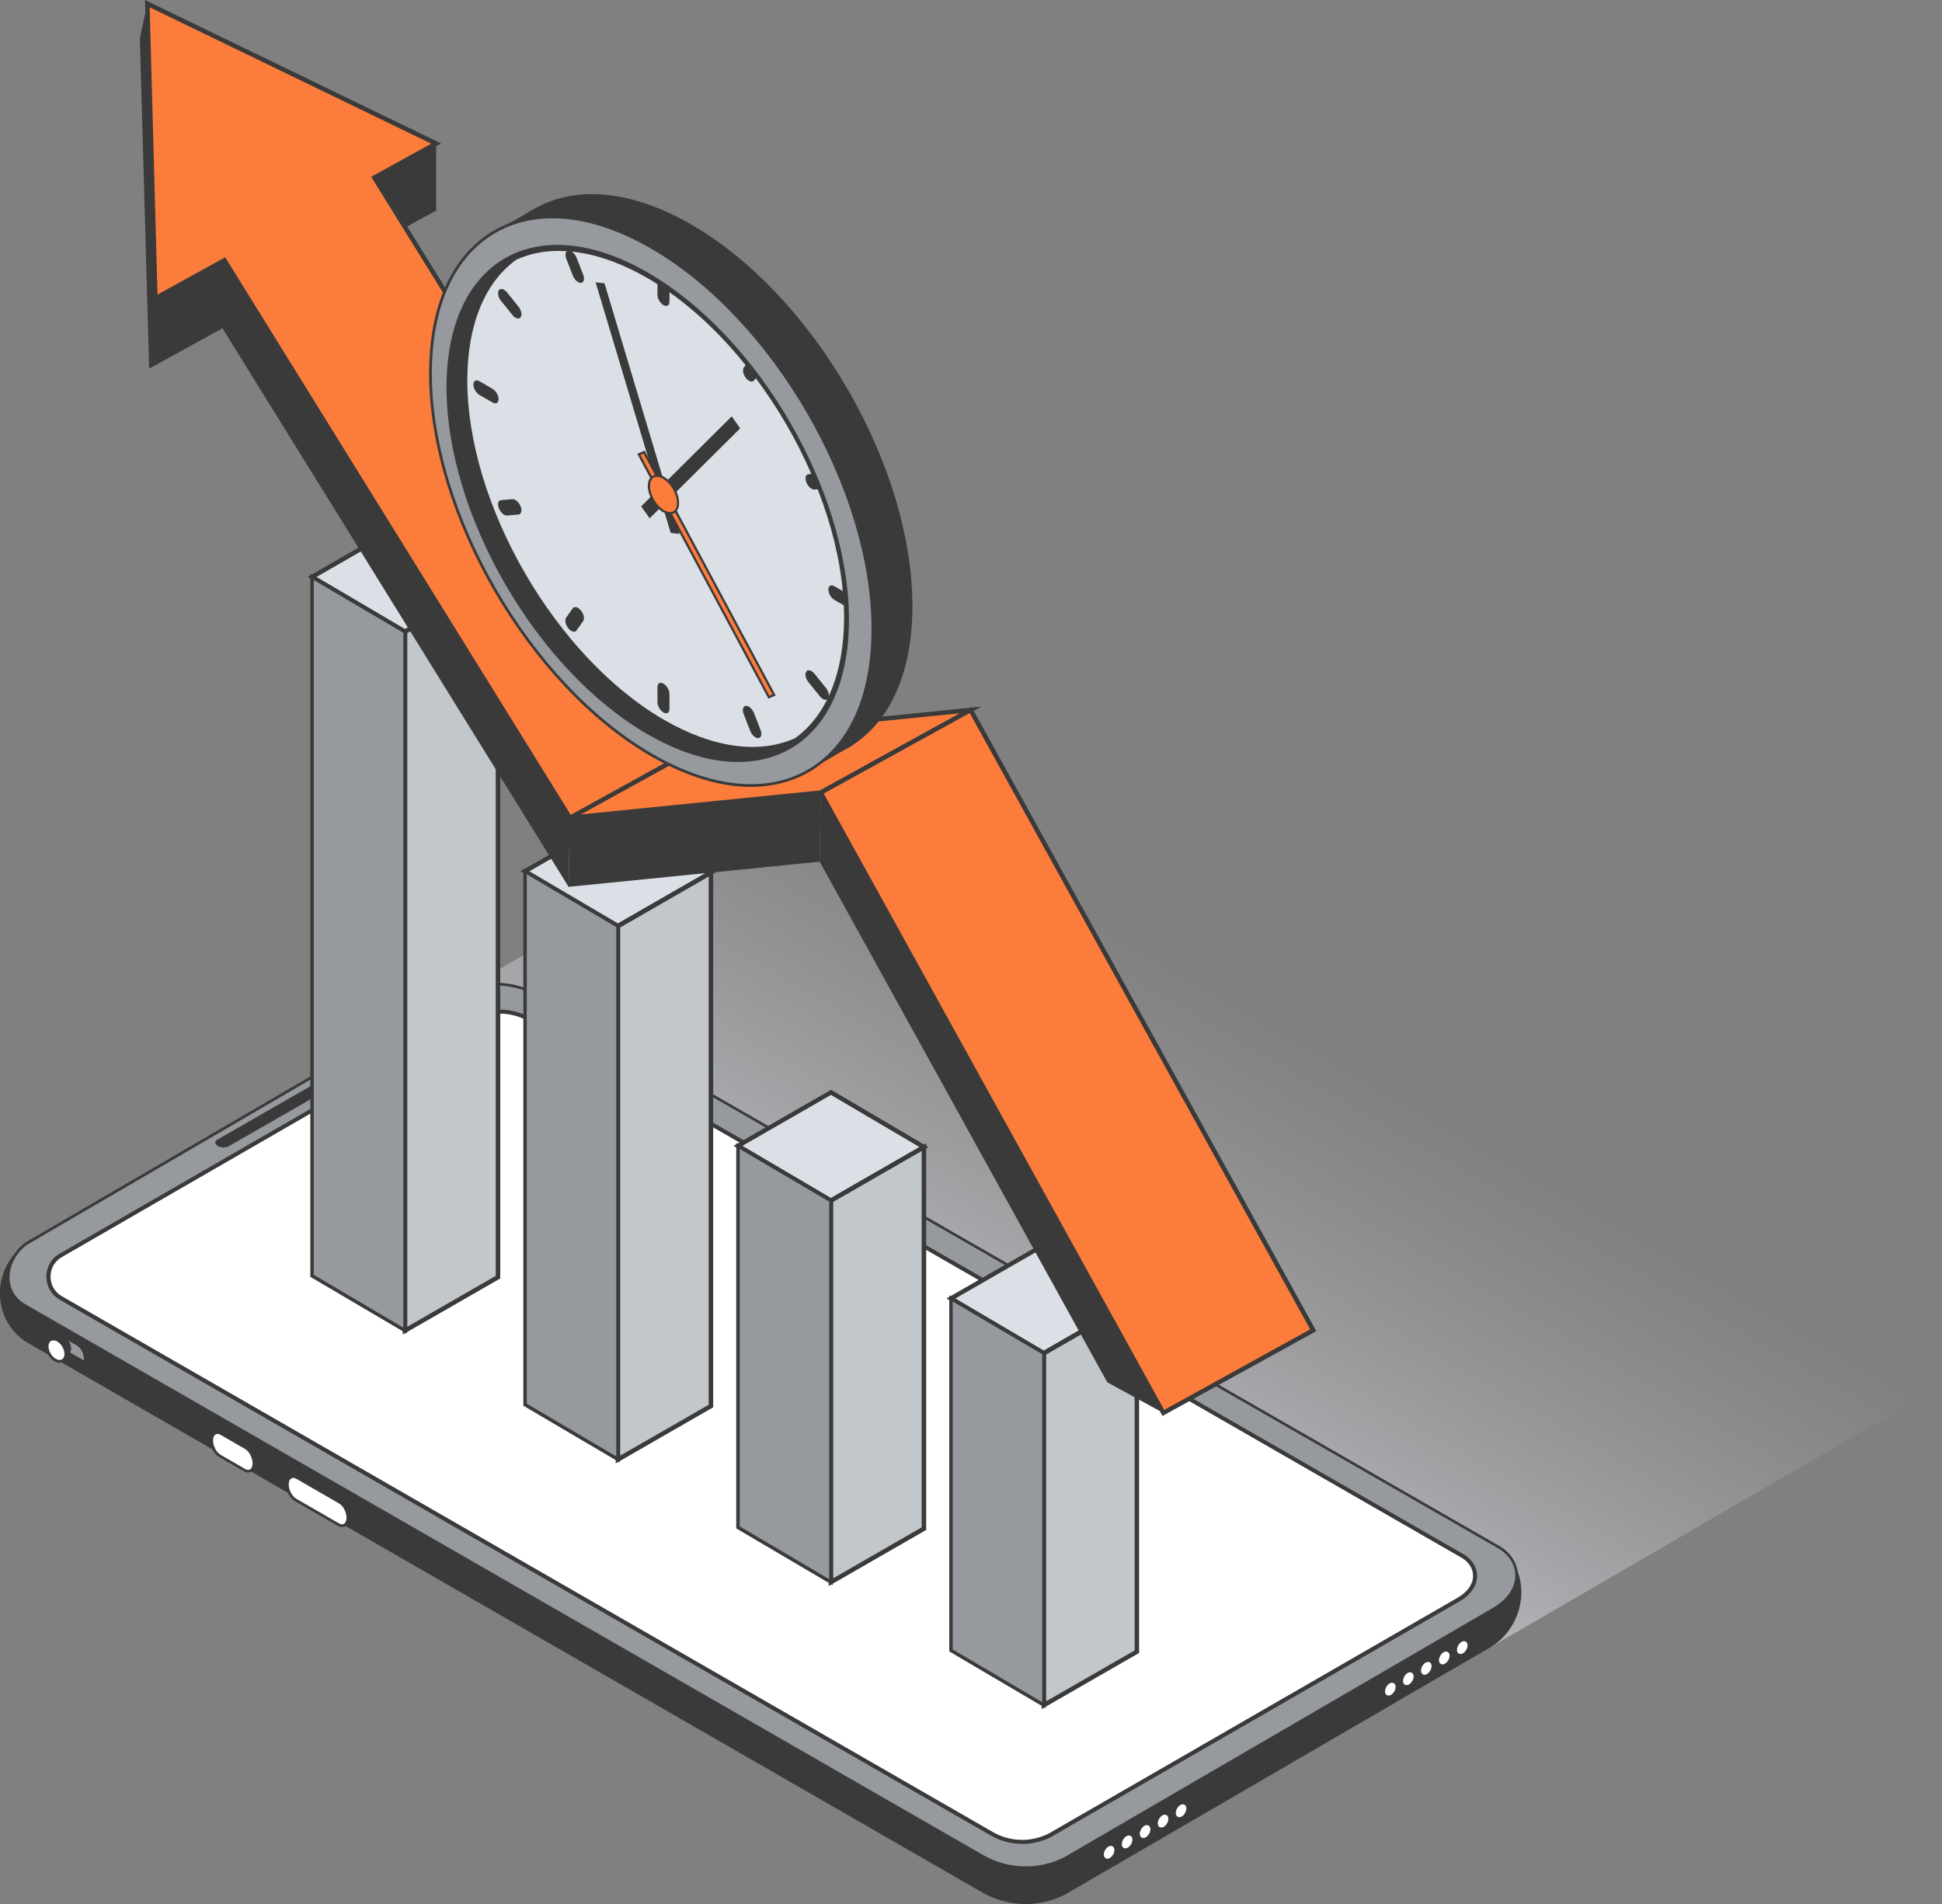 <svg xmlns="http://www.w3.org/2000/svg" xmlns:xlink="http://www.w3.org/1999/xlink" viewBox="0 0 275.35 269.95"><rect x="0" y="0" width="275.35" height="269.95" fill="#808080" stroke="none"/><defs><style>      .cls-1 {        fill: url(#_Безымянный_градиент_22);        mix-blend-mode: multiply;      }      .cls-1, .cls-2, .cls-3, .cls-4, .cls-5, .cls-6, .cls-7 {        stroke-width: 0px;      }      .cls-8 {        isolation: isolate;      }      .cls-2 {        fill: #3a3a3a;      }      .cls-3 {        fill: #dbe0e6;      }      .cls-4 {        fill: #c2c7cb;      }      .cls-5 {        fill: #96999e;      }      .cls-6 {        fill: #fff;      }      .cls-7 {        fill: #fc7c3b;      }    </style><linearGradient id="_&#x411;&#x435;&#x437;&#x44B;&#x43C;&#x44F;&#x43D;&#x43D;&#x44B;&#x439;_&#x433;&#x440;&#x430;&#x434;&#x438;&#x435;&#x43D;&#x442;_22" data-name="&#x411;&#x435;&#x437;&#x44B;&#x43C;&#x44F;&#x43D;&#x43D;&#x44B;&#x439; &#x433;&#x440;&#x430;&#x434;&#x438;&#x435;&#x43D;&#x442; 22" x1="135.77" y1="213.34" x2="177.21" y2="141.57" gradientUnits="userSpaceOnUse"><stop offset="0" stop-color="#cbcdd1"></stop><stop offset="1" stop-color="#afafb5" stop-opacity="0"></stop></linearGradient></defs><g class="cls-8"><g id="Ebene_2" data-name="Ebene 2"><g id="Layer_1" data-name="Layer 1"><g><g><g><polygon class="cls-1" points="39.33 155.58 197.83 241.39 275.35 196.37 117.26 110.6 39.33 155.58"></polygon><g><path class="cls-2" d="m4.25,176.01l60.21-35.08c3.78-1.9,8.27-1.88,11.92.24,0,0,136.16,78.16,136.36,78.34,4.61,3.57,3.67,11.09-1.58,14.15l-60.21,34.99c-3.72,1.86-8.12,1.73-11.72-.36,0,0-135.37-77.89-135.59-78.07-5.11-3.4-4.82-11.06.6-14.21Z"></path><path class="cls-2" d="m9.01,192.26l2.03,1.16c.59.34,1.06-.02,1.06-.8h0c0-.78-.48-1.69-1.06-2.02l-2.03-1.16c-.59-.34-1.06.02-1.06.8h0c0,.78.48,1.69,1.06,2.03Z"></path><g><path class="cls-5" d="m11.03,190.61c.59.34,1.06,1.24,1.06,2.02,0,.19-.05.34-.1.48-.09-.02-.16-.04-.25-.1l-2.03-1.16c-.59-.34-1.06-1.24-1.06-2.02,0-.19.03-.35.08-.48.09.02.18.05.27.1l2.03,1.16Z"></path><path class="cls-2" d="m12.12,193.34l-.17-.04c-.11-.02-.2-.06-.31-.12l-2.03-1.16c-.65-.37-1.16-1.34-1.16-2.19,0-.2.03-.39.09-.55l.06-.16.17.04c.12.03.23.07.33.12l2.03,1.16c.65.37,1.16,1.34,1.16,2.19,0,.22-.06.39-.11.54l-.06.16Zm-3.25-3.74c-.01.07-.02.15-.02.23,0,.71.44,1.55.96,1.86l2.03,1.16s.02.01.03.02c.02-.07.03-.14.03-.22,0-.71-.44-1.55-.97-1.86l-2.03-1.16s-.03-.01-.04-.02Z"></path></g><g><path class="cls-6" d="m8.45,193.02c-.14,0-.3-.03-.45-.09-.71-.29-1.29-1.15-1.32-1.96-.01-.36.09-.68.29-.89.16-.17.38-.26.63-.26.14,0,.3.03.45.09.71.29,1.29,1.15,1.32,1.96.01.37-.09.68-.29.89-.16.17-.38.26-.63.26h0Z"></path><path class="cls-2" d="m7.6,190.01c.12,0,.24.03.37.08.63.25,1.17,1.06,1.2,1.79.02.58-.28.94-.72.94-.12,0-.24-.03-.37-.08-.63-.25-1.17-1.06-1.2-1.79-.02-.58.28-.94.72-.94h0Zm0-.39c-.3,0-.57.11-.77.32-.24.25-.36.61-.34,1.03.03.89.67,1.83,1.44,2.14.18.07.35.11.52.11.3,0,.57-.11.77-.32.24-.25.36-.61.34-1.03-.03-.89-.67-1.83-1.44-2.14-.18-.07-.35-.11-.52-.11h0Z"></path></g><path class="cls-2" d="m9.14,191.9c-.03-.73-.56-1.54-1.2-1.79-.27-.11-.51-.09-.7,0h0s.97-.73.97-.73c.19-.12.39-.11.68,0,.63.26,1.17,1.06,1.2,1.79.01.36-.23.75-.23.75l-.97.74c.16-.16.27-.42.26-.77Z"></path><path class="cls-2" d="m49.14,215.18c0-.78-.48-1.69-1.06-2.02l-6.07-3.5c-.28-.16-.54-.16-.73-.03l1-.69.1-.07c.21-.16.48-.2.79-.02l6.07,3.49c.59.34,1.06,1.25,1.06,2.03,0,.38-.06.61-.24.76l-.05.04h0s-.02.02-.03.03l-1.14.8c.19-.15.31-.43.31-.82Z"></path><g><path class="cls-6" d="m48.5,216.31c-.17,0-.34-.05-.52-.15l-6.07-3.5c-.65-.38-1.16-1.34-1.16-2.19,0-.39.11-.71.31-.91.14-.14.33-.22.53-.22.17,0,.34.05.52.15l6.07,3.5c.65.38,1.16,1.34,1.16,2.19,0,.39-.11.7-.31.91-.14.14-.33.22-.53.22h0Z"></path><path class="cls-2" d="m41.58,209.53c.13,0,.27.04.42.13l6.07,3.5c.59.34,1.06,1.24,1.06,2.03,0,.58-.26.93-.64.93-.13,0-.27-.04-.42-.13l-6.07-3.5c-.59-.34-1.06-1.24-1.06-2.02,0-.58.26-.93.64-.93h0Zm0-.39c-.26,0-.49.1-.67.28-.24.24-.36.6-.36,1.05,0,.92.55,1.96,1.26,2.36l6.07,3.5c.21.12.41.18.62.18.26,0,.49-.1.67-.28.24-.24.36-.6.36-1.05,0-.92-.55-1.96-1.26-2.36l-6.07-3.5c-.21-.12-.41-.18-.61-.18h0Z"></path></g><g><path class="cls-2" d="m35.82,207.47c0-.78-.48-1.69-1.06-2.03l-3.47-2c-.28-.16-.54-.16-.73-.03l1-.69.1-.07c.21-.16.48-.2.79-.02l3.48,2c.59.34,1.06,1.25,1.06,2.03,0,.38-.06.61-.24.76l-.05.04h0s-.02.02-.03.03l-1.14.8c.19-.15.31-.43.31-.82Z"></path><g><path class="cls-6" d="m35.18,208.59c-.17,0-.34-.05-.52-.15l-3.48-2.01c-.65-.37-1.16-1.34-1.16-2.19,0-.39.11-.71.31-.91.14-.14.33-.22.53-.22.17,0,.34.05.52.15l3.47,2c.65.38,1.16,1.34,1.16,2.2,0,.32-.07.6-.21.8-.15.21-.37.33-.62.33h0Z"></path><path class="cls-2" d="m30.86,203.31c.13,0,.27.04.42.13l3.47,2c.59.34,1.06,1.25,1.06,2.03,0,.58-.26.93-.64.93-.13,0-.27-.04-.42-.13l-3.48-2.01c-.59-.34-1.06-1.24-1.06-2.02,0-.58.26-.93.64-.93h0Zm0-.39c-.26,0-.49.09-.67.28-.24.24-.36.6-.36,1.04,0,.92.55,1.96,1.26,2.36l3.48,2c.21.12.41.18.62.18.51,0,1.03-.41,1.03-1.32,0-.92-.56-1.96-1.26-2.37l-3.47-2c-.21-.12-.41-.18-.62-.18h0Z"></path></g></g><g><path class="cls-5" d="m212.75,219.51l-136.27-78.28c-3.66-2.12-8.14-2.25-11.92-.35L3.74,176.31c-3.1,2.27-3.69,6.78-.26,8.77l135.76,78.07c3.6,2.09,8,2.22,11.72.36l60.82-35.38c4.3-2.57,4.05-6.58.98-8.63Z"></path><path class="cls-2" d="m145.42,265.02c-2.17,0-4.34-.57-6.28-1.7L3.38,185.25c-1.47-.85-2.33-2.23-2.42-3.86-.1-1.96.92-3.96,2.66-5.24l60.84-35.45c3.86-1.94,8.39-1.81,12.11.35l136.28,78.29c1.54,1.03,2.4,2.54,2.36,4.15-.05,1.83-1.24,3.54-3.35,4.81l-60.82,35.38c-1.78.89-3.71,1.34-5.63,1.34Zm-75.21-125.3c-1.9,0-3.79.44-5.55,1.32L3.84,176.48c-1.62,1.19-2.58,3.07-2.48,4.89.08,1.5.87,2.76,2.22,3.54l135.76,78.07c3.55,2.06,7.86,2.19,11.54.35l60.81-35.37c2-1.19,3.12-2.78,3.16-4.48.04-1.47-.76-2.86-2.18-3.81l-136.26-78.28c-1.92-1.11-4.05-1.67-6.18-1.67Z"></path></g><g><path class="cls-6" d="m8.8,177.88l58.06-33.52c2.65-1.33,5.79-1.24,8.35.25l132.33,76.1c2.15,1.43,2.33,4.25-.69,6.04l-58.06,33.47c-2.6,1.31-5.69,1.21-8.21-.25L8.61,184.03c-2.4-1.4-2.3-4.9.18-6.15Z"></path><path class="cls-2" d="m144.92,261.43c-1.55,0-3.09-.41-4.48-1.21L8.47,184.28c-1.22-.71-1.93-1.98-1.89-3.39.04-1.41.82-2.63,2.08-3.26l58.06-33.51c2.76-1.39,5.98-1.29,8.64.25l132.33,76.1c1.14.76,1.77,1.87,1.74,3.05-.03,1.34-.89,2.58-2.42,3.49l-58.06,33.48c-1.28.64-2.65.96-4.03.96Zm-74.11-117.72c-1.3,0-2.61.3-3.82.91l-58.06,33.52c-1.07.54-1.73,1.57-1.76,2.77-.04,1.2.56,2.27,1.6,2.87l131.97,75.95c2.44,1.42,5.41,1.51,7.94.24l58.04-33.47c1.35-.8,2.11-1.87,2.14-3.01.02-.98-.51-1.91-1.47-2.54l-132.32-76.09c-1.32-.76-2.79-1.15-4.26-1.15Z"></path></g><path class="cls-2" d="m47.9,153.64l.07-.04c.39-.22.34-.61-.11-.87h0c-.44-.26-1.11-.29-1.5-.07l-.07.04c-.38.22-.34.61.11.87h0c.44.26,1.12.29,1.5.07Z"></path><path class="cls-2" d="m32.38,162.55l13.34-7.66c.39-.22.34-.61-.11-.87h0c-.44-.26-1.11-.29-1.5-.07l-13.34,7.66c-.38.22-.34.61.11.87h0c.44.26,1.11.29,1.5.06Z"></path><g><g><path class="cls-6" d="m167.21,257.84c-.12,0-.24-.03-.34-.09-.23-.13-.36-.39-.36-.7,0-.49.32-1.05.75-1.3.15-.08.3-.13.44-.13.12,0,.24.03.34.09.23.13.36.39.36.7,0,.49-.32,1.05-.75,1.3-.14.08-.3.13-.44.13Z"></path><path class="cls-2" d="m167.71,255.82c.09,0,.17.02.24.06.17.1.26.29.26.53,0,.42-.29.92-.65,1.13-.12.07-.24.1-.35.1-.09,0-.17-.02-.24-.06-.17-.1-.26-.29-.26-.53,0-.42.29-.92.65-1.13.12-.07.24-.1.35-.1h0Zm0-.39c-.18,0-.37.05-.54.16-.48.28-.85.91-.85,1.47,0,.38.17.7.46.87.13.08.28.12.44.12.18,0,.37-.05.54-.15.48-.28.85-.91.85-1.47,0-.38-.17-.7-.46-.87-.13-.08-.28-.12-.44-.12h0Z"></path></g><g><path class="cls-6" d="m164.66,259.31c-.12,0-.24-.03-.34-.09-.23-.13-.36-.39-.36-.7,0-.49.32-1.05.75-1.3.15-.08.3-.13.45-.13.12,0,.24.03.34.09.23.13.36.39.36.7,0,.49-.32,1.05-.75,1.3-.14.08-.3.13-.45.13Z"></path><path class="cls-2" d="m165.16,257.29c.09,0,.17.02.24.06.17.1.26.29.26.53,0,.42-.29.92-.65,1.13-.12.07-.24.1-.35.1-.09,0-.17-.02-.24-.06-.17-.1-.26-.29-.26-.53,0-.42.29-.92.65-1.13.12-.07.24-.1.35-.1h0Zm0-.39c-.18,0-.37.05-.54.15-.48.28-.85.91-.85,1.47,0,.38.17.7.46.87.13.08.28.12.44.12.18,0,.37-.05.54-.15.48-.28.85-.91.85-1.47,0-.38-.17-.7-.46-.87-.13-.08-.28-.12-.44-.12h0Z"></path></g><g><path class="cls-6" d="m162.11,260.79c-.12,0-.23-.03-.34-.09-.23-.13-.36-.39-.36-.7,0-.49.32-1.05.75-1.3.15-.08.3-.13.45-.13.12,0,.24.03.34.09.23.13.36.39.36.7,0,.49-.32,1.05-.75,1.3-.15.08-.3.13-.45.13Z"></path><path class="cls-2" d="m162.61,258.77c.09,0,.17.02.24.06.17.09.26.29.26.53,0,.42-.29.92-.65,1.13-.12.07-.24.1-.35.1-.09,0-.17-.02-.24-.06-.17-.1-.26-.29-.26-.53,0-.42.29-.92.65-1.13.12-.07.24-.1.35-.1h0Zm0-.39h0c-.18,0-.37.05-.54.15-.49.28-.85.91-.85,1.47,0,.38.17.7.46.87.13.08.28.12.44.12.18,0,.37-.05.54-.15.48-.28.85-.91.85-1.47,0-.39-.17-.7-.46-.87-.13-.07-.28-.11-.44-.11h0Z"></path></g><g><path class="cls-6" d="m159.56,262.26c-.12,0-.24-.03-.34-.09-.23-.13-.36-.39-.36-.7,0-.49.32-1.05.75-1.3.14-.08.3-.13.44-.13.12,0,.24.03.34.09.23.13.36.39.36.7,0,.49-.32,1.05-.75,1.3-.15.08-.3.13-.45.13Z"></path><path class="cls-2" d="m160.06,260.24c.09,0,.17.02.24.06.17.1.26.29.26.53,0,.42-.29.92-.65,1.13-.12.07-.24.1-.35.1-.09,0-.17-.02-.24-.06-.17-.1-.26-.29-.26-.53,0-.42.29-.92.65-1.13.12-.07.24-.1.35-.1h0Zm0-.39c-.18,0-.37.05-.54.16-.48.28-.85.91-.85,1.47,0,.38.17.7.46.87.13.08.28.12.44.12.18,0,.37-.05.54-.15.49-.28.85-.91.85-1.47,0-.38-.17-.7-.45-.87-.13-.08-.29-.12-.44-.12h0Z"></path></g><g><path class="cls-6" d="m157.01,263.73c-.12,0-.24-.03-.34-.09-.23-.13-.36-.39-.36-.7,0-.49.32-1.05.75-1.3.14-.08.3-.13.44-.13.12,0,.24.03.34.09.23.13.36.39.36.7,0,.49-.32,1.05-.75,1.3-.15.08-.3.13-.45.13Z"></path><path class="cls-2" d="m157.51,261.71c.09,0,.17.02.24.06.17.1.26.29.26.53,0,.42-.29.92-.65,1.13-.12.07-.24.1-.35.1-.09,0-.17-.02-.24-.06-.17-.1-.26-.29-.26-.53,0-.42.29-.92.65-1.13.12-.07.23-.1.35-.1h0Zm0-.39c-.18,0-.37.05-.54.15-.48.28-.85.91-.85,1.47,0,.38.17.7.45.87.14.08.28.12.44.12.18,0,.37-.05.54-.15.48-.28.85-.91.85-1.47,0-.38-.17-.7-.46-.87-.13-.08-.28-.12-.44-.12h0Z"></path></g></g><g><g><path class="cls-6" d="m207.09,234.71c-.12,0-.24-.03-.34-.09-.23-.13-.36-.39-.36-.7,0-.49.32-1.05.75-1.3.14-.08.3-.13.44-.13.12,0,.24.03.34.09.23.13.36.39.36.7,0,.49-.32,1.05-.75,1.3-.14.08-.3.13-.44.13Z"></path><path class="cls-2" d="m207.58,232.69c.09,0,.17.02.24.06.17.1.26.29.26.53,0,.42-.29.92-.65,1.13-.12.07-.24.1-.35.1-.09,0-.17-.02-.24-.06-.17-.1-.26-.29-.26-.53,0-.42.29-.92.65-1.13.12-.07.24-.1.35-.1h0Zm0-.39c-.18,0-.37.05-.54.16-.48.28-.85.91-.85,1.47,0,.38.17.7.46.87.13.08.28.12.44.12.18,0,.37-.05.54-.16.48-.28.85-.91.85-1.47,0-.38-.17-.7-.46-.87-.13-.08-.28-.12-.44-.12h0Z"></path></g><g><path class="cls-6" d="m204.54,236.18c-.12,0-.24-.03-.34-.09-.23-.13-.36-.39-.36-.7,0-.49.32-1.05.75-1.3.15-.08.3-.13.45-.13.12,0,.24.03.34.09.23.13.36.39.36.7,0,.49-.32,1.05-.75,1.3-.15.08-.3.13-.44.13Z"></path><path class="cls-2" d="m205.03,234.16c.09,0,.17.02.24.06.17.1.26.29.26.53,0,.42-.29.92-.65,1.13-.12.07-.24.1-.35.1-.09,0-.17-.02-.24-.06-.17-.1-.26-.29-.26-.53,0-.42.29-.92.65-1.13.12-.07.24-.1.35-.1h0Zm0-.39c-.18,0-.37.05-.54.15-.48.28-.85.91-.85,1.47,0,.38.17.7.46.87.13.08.28.12.44.12.18,0,.37-.05.54-.15.48-.28.85-.91.85-1.47,0-.38-.17-.7-.45-.87-.14-.08-.28-.12-.44-.12h0Z"></path></g><g><path class="cls-6" d="m201.99,237.65c-.12,0-.24-.03-.34-.09-.23-.13-.36-.39-.36-.7,0-.49.32-1.05.75-1.3.15-.08.3-.13.45-.13.12,0,.24.03.34.09.23.13.36.39.36.7,0,.49-.32,1.05-.75,1.3-.15.08-.3.13-.45.13Z"></path><path class="cls-2" d="m202.48,235.63c.09,0,.17.02.24.06.17.09.26.29.26.53,0,.42-.29.92-.65,1.13-.12.07-.24.1-.35.1-.09,0-.17-.02-.24-.06-.17-.1-.26-.29-.26-.53,0-.42.29-.92.65-1.13.12-.07.24-.1.35-.1h0Zm0-.39c-.18,0-.37.05-.54.15-.49.28-.85.91-.85,1.47,0,.38.17.7.46.87.13.08.28.12.44.12.18,0,.37-.05.54-.15.48-.28.85-.91.85-1.47,0-.39-.17-.7-.46-.87-.13-.08-.28-.11-.44-.11h0Z"></path></g><g><path class="cls-6" d="m199.44,239.12c-.12,0-.24-.03-.34-.09-.23-.13-.36-.39-.36-.7,0-.49.32-1.05.75-1.3.14-.08.3-.13.44-.13.12,0,.24.03.34.09.23.13.36.39.36.7,0,.49-.32,1.05-.75,1.3-.15.08-.3.13-.45.13Z"></path><path class="cls-2" d="m199.93,237.1c.09,0,.17.02.24.06.17.1.26.29.26.53,0,.42-.29.92-.65,1.13-.12.07-.24.1-.35.1-.09,0-.17-.02-.24-.06-.17-.1-.26-.29-.26-.53,0-.42.29-.92.65-1.13.12-.07.24-.1.35-.1h0Zm0-.39c-.18,0-.37.05-.54.16-.48.28-.85.91-.85,1.47,0,.38.17.7.46.87.13.08.28.12.44.12.18,0,.37-.05.54-.15.49-.28.85-.91.85-1.47,0-.38-.17-.7-.46-.87-.13-.08-.28-.12-.44-.12h0Z"></path></g><g><path class="cls-6" d="m196.89,240.6c-.12,0-.24-.03-.34-.09-.23-.14-.36-.39-.36-.7,0-.49.32-1.05.75-1.3.14-.08.3-.13.45-.13.12,0,.24.03.34.09.23.13.36.39.36.7,0,.49-.32,1.05-.75,1.3-.14.08-.3.13-.45.13Z"></path><path class="cls-2" d="m197.38,238.58c.09,0,.17.02.24.06.17.1.26.29.26.53,0,.42-.29.92-.65,1.13-.12.07-.24.1-.35.1-.09,0-.17-.02-.24-.06-.17-.1-.26-.29-.26-.53,0-.42.29-.92.65-1.13.12-.07.24-.1.35-.1h0Zm0-.39h0c-.18,0-.37.05-.54.15-.48.28-.85.91-.85,1.47,0,.38.17.7.45.87.13.08.28.12.44.12.18,0,.37-.05.54-.15.48-.28.85-.91.85-1.47,0-.38-.17-.7-.46-.87-.13-.08-.28-.12-.44-.12h0Z"></path></g></g></g></g><g><g><g><g><polygon class="cls-3" points="74.44 123.54 87.62 131.3 100.81 123.72 87.62 115.96 74.44 123.54"></polygon><path class="cls-2" d="m87.62,131.67l-.16-.09-13.66-8.04,13.82-7.95.16.09,13.65,8.04-13.82,7.95Zm-12.55-8.13l12.55,7.39,12.55-7.22-12.55-7.39-12.55,7.21Z"></path></g><g><polygon class="cls-4" points="87.62 206.92 100.81 199.34 100.81 123.72 87.62 131.3 87.62 206.92"></polygon><path class="cls-2" d="m87.3,207.48v-76.36l13.82-7.95v76.36l-13.82,7.95Zm.64-75.99v74.89l12.54-7.21v-74.89l-12.54,7.22Z"></path></g><g><polygon class="cls-5" points="74.44 199.16 87.62 206.92 87.62 131.3 74.44 123.54 74.44 199.16"></polygon><path class="cls-2" d="m87.87,207.35l-13.67-8.05v-76.19l13.67,8.05v76.19Zm-13.18-8.33l12.69,7.48v-75.06l-12.69-7.48v75.06Z"></path></g></g><g><g><polygon class="cls-3" points="44.25 81.8 57.43 89.56 70.61 81.98 57.43 74.22 44.25 81.8"></polygon><path class="cls-2" d="m57.43,89.93l-.16-.09-13.66-8.04,13.82-7.95.16.09,13.65,8.04-13.82,7.95Zm-12.55-8.13l12.55,7.39,12.55-7.22-12.55-7.39-12.55,7.22Z"></path></g><g><polygon class="cls-4" points="57.43 188.66 70.61 181.07 70.61 81.98 57.43 89.56 57.43 188.66"></polygon><path class="cls-2" d="m57.11,189.21v-99.83l13.82-7.95v99.83l-13.82,7.95Zm.64-99.46v98.36l12.54-7.22v-98.36l-12.54,7.22Z"></path></g><g><polygon class="cls-5" points="44.25 180.89 57.43 188.66 57.43 89.56 44.25 81.8 44.25 180.89"></polygon><path class="cls-2" d="m57.67,189.08l-13.67-8.05v-99.66l13.67,8.05v99.66Zm-13.18-8.33l12.69,7.48v-98.52l-12.69-7.47v98.52Z"></path></g></g><g><g><polygon class="cls-3" points="134.83 184.09 148.01 191.86 161.2 184.28 148.01 176.51 134.83 184.09"></polygon><path class="cls-2" d="m148.01,192.23l-.16-.09-13.65-8.04,13.82-7.95.16.09,13.66,8.04-13.82,7.95Zm-12.55-8.13l12.55,7.39,12.55-7.22-12.55-7.39-12.55,7.22Z"></path></g><g><polygon class="cls-4" points="148.01 191.86 148.01 241.76 161.2 234.18 161.2 184.28 148.01 191.86"></polygon><path class="cls-2" d="m147.69,242.31v-50.64l13.82-7.95v50.64l-13.82,7.95Zm.64-50.27v49.17l12.55-7.21v-49.17l-12.55,7.22Z"></path></g><g><polygon class="cls-5" points="134.83 184.09 134.83 234 148.01 241.76 148.01 191.86 134.83 184.09"></polygon><path class="cls-2" d="m148.26,242.19l-13.67-8.05v-50.47l13.67,8.05v50.47Zm-13.18-8.33l12.69,7.48v-49.34l-12.69-7.47v49.33Z"></path></g></g><g><g><polygon class="cls-3" points="104.64 162.46 117.82 170.22 131 162.64 117.82 154.88 104.64 162.46"></polygon><path class="cls-2" d="m117.82,170.59l-.16-.09-13.65-8.04,13.82-7.95.16.09,13.65,8.04-13.82,7.95Zm-12.55-8.13l12.55,7.39,12.55-7.22-12.55-7.39-12.55,7.22Z"></path></g><g><polygon class="cls-4" points="117.82 224.32 131 216.74 131 162.64 117.82 170.22 117.82 224.32"></polygon><path class="cls-2" d="m117.5,224.87v-54.83l13.82-7.95v54.83l-13.82,7.95Zm.64-54.46v53.36l12.54-7.22v-53.36l-12.54,7.22Z"></path></g><g><polygon class="cls-5" points="104.64 216.56 117.82 224.32 117.82 170.22 104.64 162.46 104.64 216.56"></polygon><path class="cls-2" d="m118.06,224.75l-13.67-8.05v-54.66l13.67,8.05v54.67Zm-13.18-8.33l12.69,7.48v-53.53l-12.69-7.47v53.53Z"></path></g></g></g><g><g><polygon class="cls-7" points="116.36 112.38 137.62 100.66 102.02 104.23 80.76 115.96 116.36 112.38"></polygon><path class="cls-2" d="m79.25,116.43l22.74-12.51,37.15-3.73-22.74,12.51-37.15,3.73Zm22.87-11.89l-19.84,10.94,33.98-3.41,19.84-10.94-33.98,3.41Z"></path></g><polygon class="cls-2" points="116.36 112.38 116.22 122.17 80.62 125.74 80.76 115.96 116.36 112.38"></polygon><polygon class="cls-2" points="21.15 52.27 61.84 29.84 21.15 10 21.15 10 21.15 52.27"></polygon><g><rect class="cls-7" x="139.15" y="100.26" width="24.28" height="100.47" transform="translate(-53.86 91.76) rotate(-28.87)"></rect><path class="cls-2" d="m164.82,200.76l-.15-.28-48.74-88.22,21.82-12.03.15.28,48.74,88.22-21.82,12.03Zm-48.03-88.25l48.28,87.39,20.7-11.42-48.28-87.39-20.7,11.42Z"></path></g><polygon class="cls-2" points="61.84 20.35 61.84 29.84 53.86 34.09 52.01 25.69 61.84 20.35"></polygon><polygon class="cls-2" points="164.95 200.33 157 195.99 116.22 122.17 116.36 112.38 164.95 200.33"></polygon><polygon class="cls-2" points="80.8 115.96 80.62 125.74 31.28 46.12 31.46 36.34 80.8 115.96"></polygon><g><polygon class="cls-7" points="20.89 .52 61.84 20.35 53.07 25.18 102.06 104.23 80.8 115.96 31.82 36.91 22.03 42.3 20.89 .52"></polygon><path class="cls-2" d="m80.69,116.38L31.7,37.33l-9.98,5.5L20.56,0l41.97,20.33-9.01,4.97,48.99,79.05-21.82,12.03ZM31.93,36.48l48.99,79.05,20.7-11.42L52.63,25.07l8.52-4.7L21.22,1.03l1.11,40.74,9.59-5.29Z"></path></g><polygon class="cls-2" points="21.15 52.27 19.83 5.39 20.89 .52 22.03 42.3 21.15 52.27"></polygon></g></g></g><g><path class="cls-2" d="m66.65,49.71c0,19.88,14.04,44.1,31.36,54.1,17.32,10,31.36,1.99,31.36-17.88s-14.04-44.1-31.36-54.1c-17.32-10-31.36-2-31.36,17.88Z"></path><polygon class="cls-2" points="69.91 32.99 75.54 29.74 120.99 105.58 114.64 109.28 69.91 32.99"></polygon><g><path class="cls-5" d="m61.03,52.96c0,19.88,14.04,44.1,31.36,54.1,17.32,10,31.36,1.99,31.36-17.88s-14.04-44.1-31.36-54.1c-17.32-10-31.36-1.99-31.36,17.88Z"></path><path class="cls-2" d="m106.47,111.57c-4.35,0-9.17-1.46-14.17-4.35-17.35-10.02-31.46-34.36-31.46-54.27,0-9.64,3.27-16.84,9.21-20.27,5.99-3.46,13.96-2.67,22.44,2.22,17.35,10.02,31.46,34.36,31.46,54.27,0,9.64-3.27,16.84-9.21,20.27-2.46,1.42-5.25,2.12-8.27,2.12Zm-28.15-80.62c-2.95,0-5.68.69-8.07,2.07-5.82,3.36-9.02,10.44-9.02,19.94,0,19.78,14.03,43.98,31.27,53.93,8.35,4.82,16.18,5.61,22.05,2.22,5.82-3.36,9.02-10.44,9.02-19.94,0-19.78-14.03-43.97-31.27-53.93-4.94-2.85-9.7-4.29-13.98-4.29Z"></path></g><path class="cls-2" d="m63.31,54.91c0,18.08,12.77,40.12,28.53,49.21,15.76,9.1,28.53,1.82,28.53-16.27s-12.77-40.12-28.53-49.21c-15.76-9.1-28.53-1.82-28.53,16.27Z"></path><path class="cls-2" d="m63.82,55.2c0,17.76,12.55,39.41,28.03,48.35,8.35,4.83,15.85,4.96,20.99,1.27,4.38-3.15,7.04-9.08,7.04-17.25,0-.54-.01-1.08-.04-1.62-.03-.67-.07-1.34-.14-2.02-.43-4.77-1.67-9.72-3.56-14.57-.29-.72-.58-1.45-.9-2.17-2.09-4.84-4.81-9.52-7.97-13.74-.47-.63-.95-1.25-1.44-1.86-3.27-4.06-6.97-7.63-10.91-10.39-.56-.4-1.13-.78-1.69-1.13-.45-.29-.91-.57-1.37-.83-7.19-4.15-13.76-4.83-18.72-2.58-5.72,2.58-9.32,9.06-9.32,18.56Z"></path><g><path class="cls-3" d="m66.07,53.9c0,17.76,12.55,39.4,28.03,48.34,7.21,4.16,13.77,4.83,18.74,2.58,4.38-3.15,7.04-9.08,7.04-17.25,0-.54-.01-1.08-.04-1.62-.03-.67-.07-1.34-.14-2.02-.43-4.77-1.67-9.72-3.56-14.57-.29-.72-.58-1.45-.9-2.17-2.09-4.84-4.81-9.52-7.97-13.74-.47-.63-.95-1.25-1.44-1.86-3.27-4.06-6.97-7.63-10.91-10.39-.56-.4-1.13-.78-1.69-1.13-.45-.29-.91-.57-1.37-.83-7.19-4.15-13.76-4.83-18.72-2.58-4.39,3.14-7.06,9.07-7.06,17.27Z"></path><path class="cls-2" d="m106.68,106.28c-3.91,0-8.24-1.31-12.68-3.87-15.51-8.95-28.12-30.71-28.12-48.51,0-7.95,2.54-14.13,7.14-17.42,5.24-2.38,11.95-1.46,18.93,2.57.54.31.98.58,1.38.84.58.36,1.15.75,1.7,1.14,3.89,2.73,7.58,6.24,10.95,10.43.47.58.94,1.18,1.45,1.86,3.2,4.27,5.89,8.91,7.99,13.78.32.73.62,1.48.9,2.18,1.95,5.02,3.15,9.94,3.57,14.62.06.61.11,1.28.14,2.03.02.54.04,1.08.04,1.63,0,7.92-2.53,14.1-7.12,17.41-1.91.87-4.02,1.3-6.27,1.3Zm-27.43-70.71c-2.17,0-4.2.41-6.04,1.25-4.47,3.2-6.95,9.27-6.95,17.09,0,17.67,12.53,39.28,27.93,48.17,6.88,3.97,13.47,4.88,18.56,2.57,4.45-3.21,6.93-9.28,6.93-17.08,0-.54-.01-1.07-.03-1.61-.03-.75-.08-1.4-.14-2.01-.42-4.65-1.61-9.54-3.55-14.52-.28-.69-.58-1.43-.89-2.16-2.09-4.84-4.76-9.45-7.95-13.7-.5-.67-.97-1.28-1.44-1.85-3.35-4.16-7.01-7.65-10.87-10.36-.55-.39-1.11-.77-1.69-1.13-.4-.26-.84-.53-1.37-.83-4.39-2.53-8.66-3.82-12.5-3.82Z"></path></g><g><polygon class="cls-2" points="95.1 75.57 96.36 75.7 85.71 40.16 84.45 40.03 95.1 75.57"></polygon><g><polygon class="cls-7" points="91.32 64.1 90.58 64.43 109.02 98.86 109.76 98.53 91.32 64.1"></polygon><path class="cls-2" d="m108.95,99.06l-.07-.13-18.52-34.58,1.03-.46.07.13,18.52,34.58-1.03.46Zm-18.15-34.56l18.29,34.15.45-.2-18.29-34.15-.45.2Z"></path></g><polygon class="cls-2" points="90.91 71.79 92.11 73.49 104.95 60.73 103.75 59.03 90.91 71.79"></polygon><g><path class="cls-2" d="m93.22,40.05v1.75c0,.53.38,1.19.85,1.46.47.27.85.05.85-.49v-1.59c-.56-.4-1.13-.78-1.69-1.13Z"></path><path class="cls-2" d="m117.45,83.59c0,.54.38,1.2.85,1.46l1.54.89c-.03-.67-.07-1.34-.14-2.02l-1.4-.81c-.46-.27-.85-.05-.85.48Z"></path><path class="cls-2" d="m94.07,96.93c.47.27.85.93.85,1.46v2.14c0,.54-.38.75-.85.48-.47-.27-.85-.93-.85-1.46v-2.14c0-.54.38-.75.85-.48Z"></path><path class="cls-2" d="m67.97,54.05l1.87,1.08c.47.27.85.93.85,1.46s-.38.75-.85.48l-1.87-1.08c-.47-.27-.85-.93-.85-1.46s.38-.75.85-.48Z"></path><path class="cls-2" d="m72.66,44.67l-1.62-2.01c-.41-.5-.54-1.18-.31-1.51h0c.23-.33.75-.19,1.16.31l1.62,2.01c.41.5.54,1.18.31,1.51-.23.33-.75.19-1.16-.31Z"></path><path class="cls-2" d="m82.38,40.11h0c-.41.03-.92-.43-1.16-1.03l-.93-2.4c-.23-.6-.1-1.12.31-1.15.41-.03.92.42,1.16,1.03l.93,2.4c.23.6.1,1.12-.31,1.15Z"></path><path class="cls-2" d="m105.77,53.61c.41.5.92.64,1.16.32l.35-.49c-.47-.63-.95-1.25-1.44-1.86l-.37.53c-.24.33-.1,1,.31,1.51Z"></path><path class="cls-2" d="m114.33,68.38c.23.6.75,1.06,1.16,1.03l.66-.06c-.29-.72-.58-1.45-.9-2.17l-.61.05c-.41.04-.55.55-.31,1.15Z"></path><path class="cls-2" d="m115.48,95.52l1.62,2.01c.41.5.54,1.18.31,1.51-.23.33-.75.19-1.16-.31l-1.62-2.01c-.41-.5-.54-1.18-.31-1.51.23-.33.75-.19,1.16.31Z"></path><path class="cls-2" d="m105.75,100.08c.41-.03.92.42,1.16,1.03l.93,2.4c.23.6.09,1.12-.31,1.15-.41.03-.92-.43-1.16-1.03l-.93-2.4c-.23-.6-.09-1.12.31-1.15Z"></path><path class="cls-2" d="m81.21,86.25c.23-.33.75-.19,1.16.31.41.5.54,1.18.31,1.51l-.94,1.32c-.23.33-.75.19-1.16-.31-.41-.5-.54-1.18-.31-1.51l.94-1.32Z"></path><path class="cls-2" d="m71.04,70.91l1.62-.14c.41-.03.92.43,1.16,1.03.23.6.09,1.12-.31,1.15l-1.62.14c-.41.03-.92-.42-1.16-1.03-.23-.6-.1-1.12.31-1.15Z"></path></g><g><path class="cls-7" d="m92.01,68.9c0,1.31.92,2.9,2.07,3.56,1.14.66,2.07.13,2.07-1.18s-.93-2.9-2.07-3.56c-1.14-.66-2.07-.13-2.07,1.18Z"></path><path class="cls-2" d="m95,72.91c-.31,0-.65-.1-1.01-.31-1.18-.68-2.14-2.34-2.14-3.7,0-.69.24-1.21.68-1.46.44-.25,1.02-.2,1.62.15,1.18.68,2.14,2.34,2.14,3.7,0,.69-.24,1.21-.68,1.46-.19.11-.39.16-.62.16Zm-1.85-5.31c-.17,0-.32.04-.46.12-.34.19-.52.62-.52,1.19,0,1.26.89,2.79,1.99,3.43.5.29.97.34,1.31.15.34-.19.52-.62.52-1.19,0-1.26-.89-2.79-1.99-3.43-.3-.17-.59-.26-.85-.26Z"></path></g></g></g></g></g></g></g></svg>